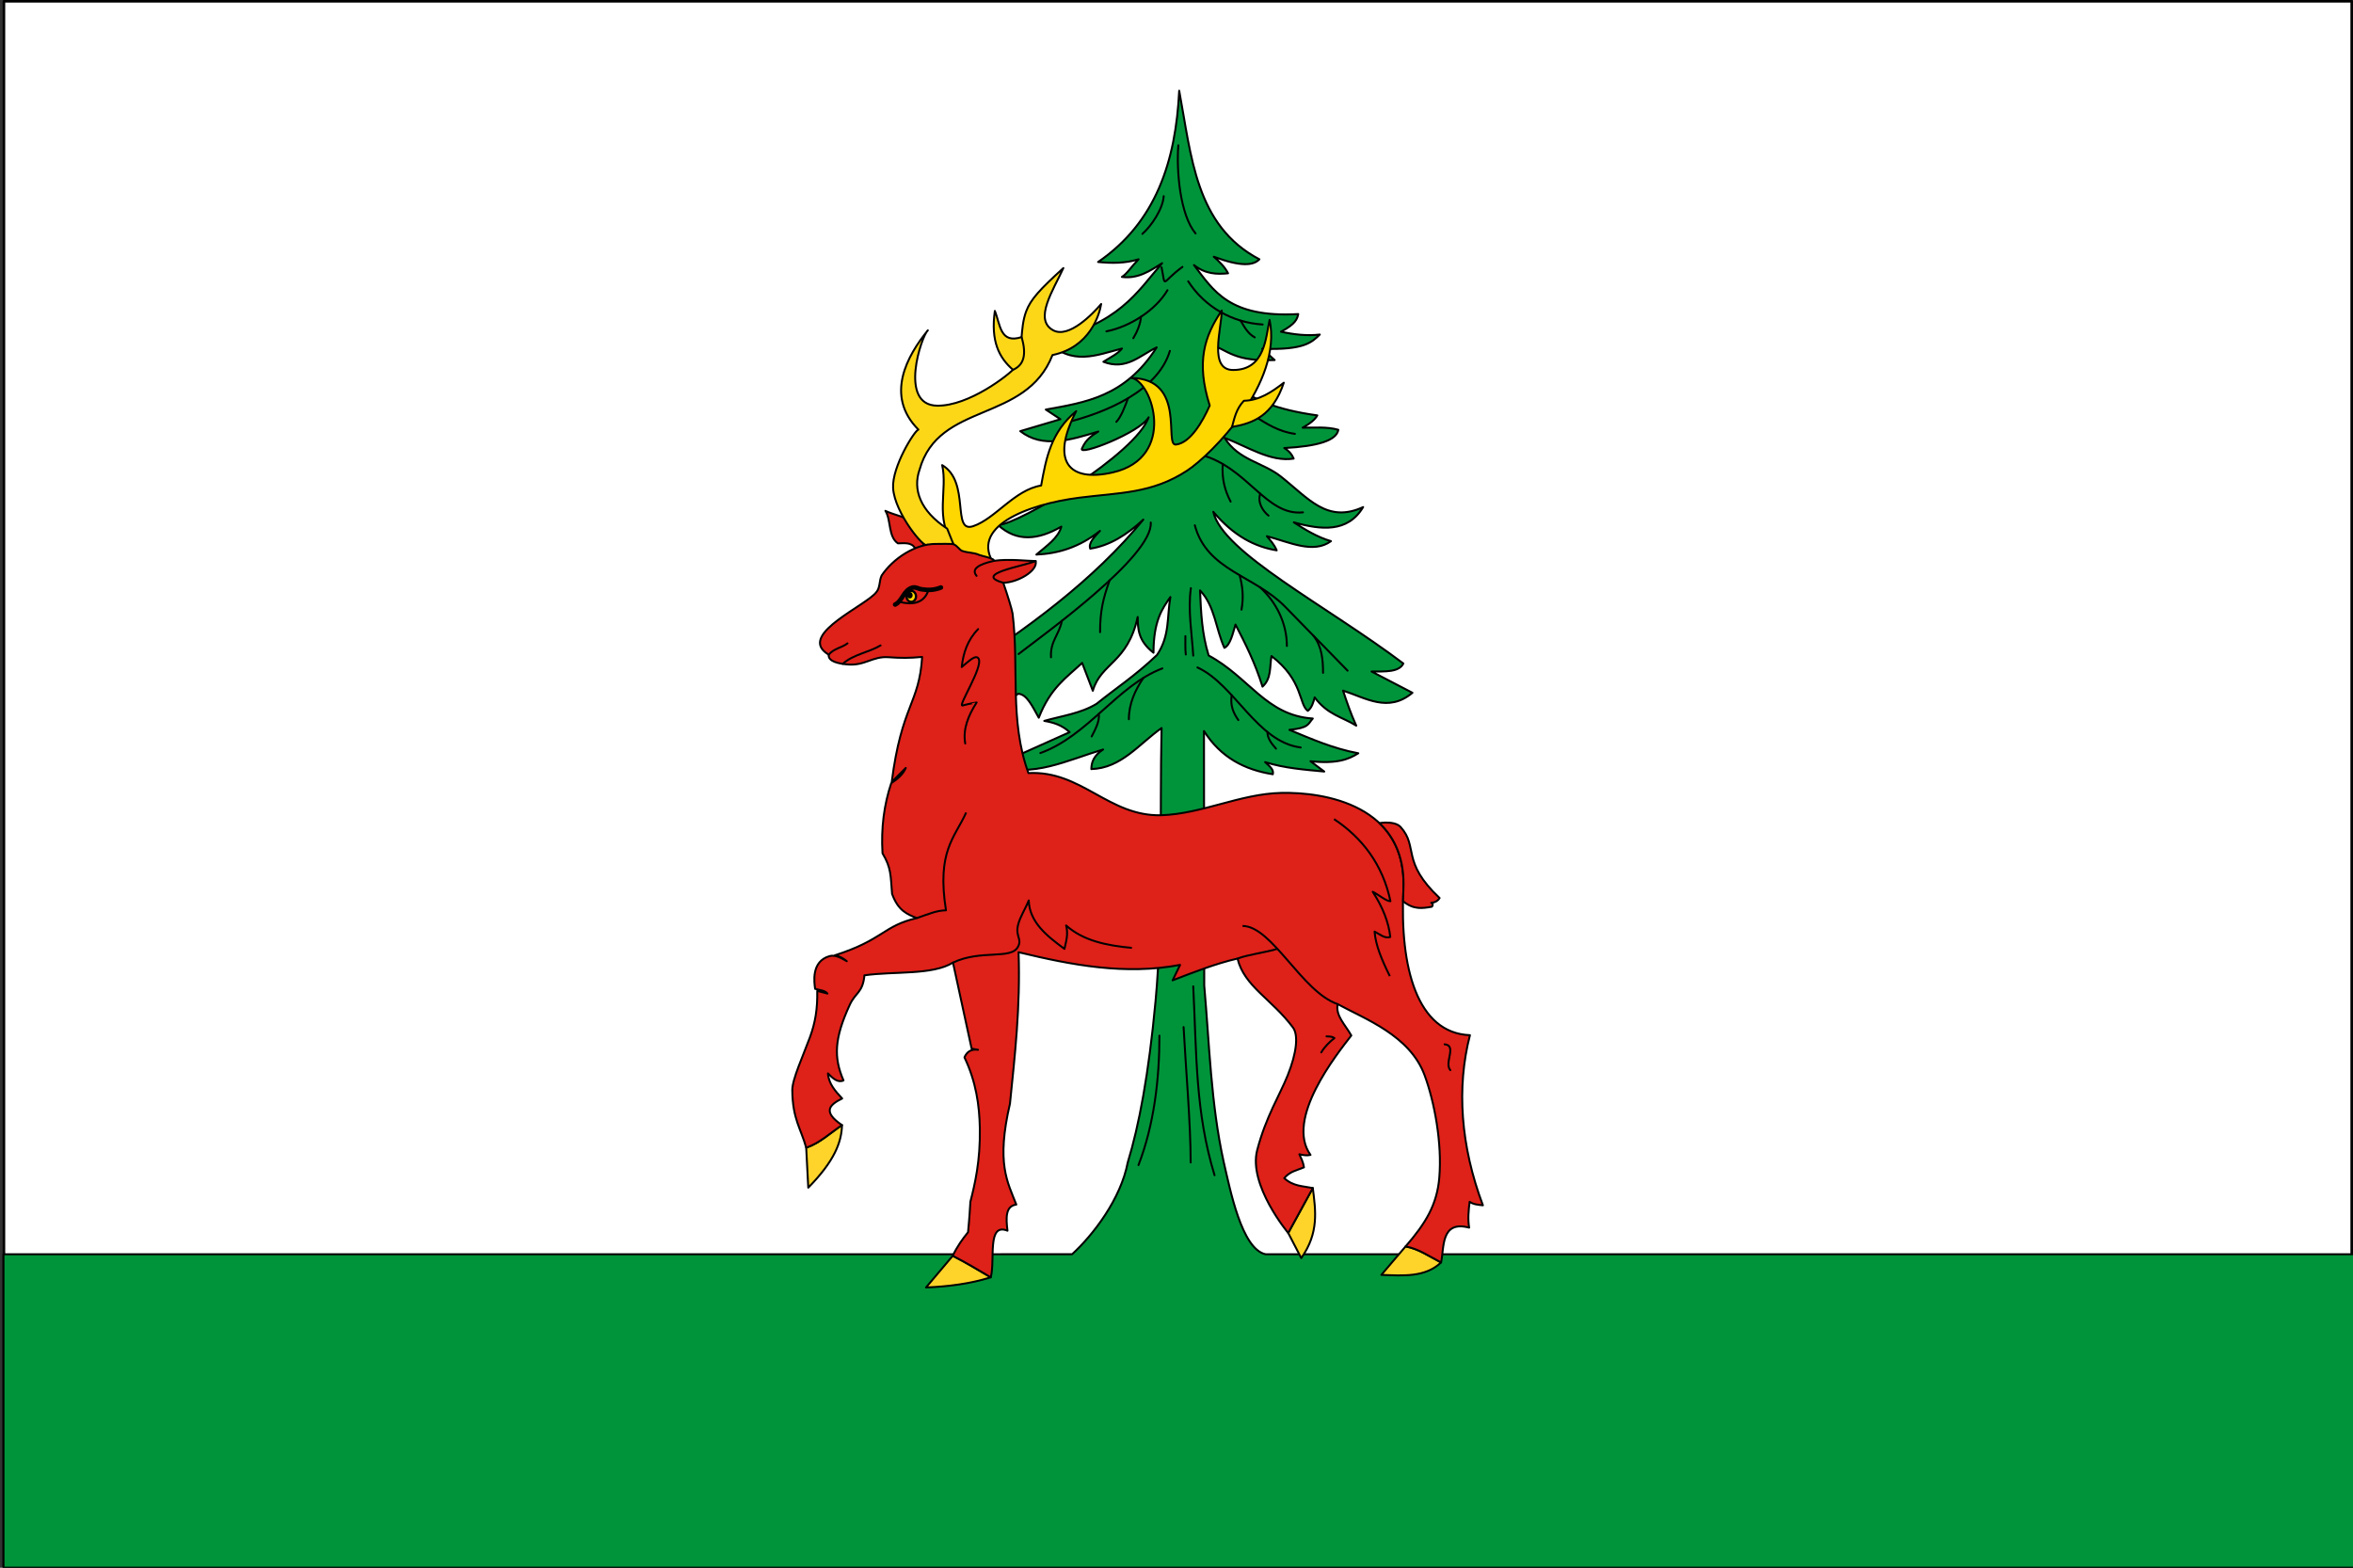 <?xml version="1.0" encoding="UTF-8" standalone="no"?>
<svg
   xmlns:dc="http://purl.org/dc/elements/1.1/"
   xmlns:cc="http://creativecommons.org/ns#"
   xmlns:rdf="http://www.w3.org/1999/02/22-rdf-syntax-ns#"
   xmlns:svg="http://www.w3.org/2000/svg"
   xmlns="http://www.w3.org/2000/svg"
   id="svg3299"
   version="1.1"
   viewBox="0 0 397.103 264.583"
   height="1000"
   width="1500.861">
  <rect x="0" y="0" width="397.103" height="264.583" fill="#333333" stroke="none"/>
  <defs
     id="defs3293" />
  <g
     transform="translate(-564.877,137.006)"
     id="layer1">
    <rect
       y="-136.789"
       x="565.541"
       height="264.148"
       width="396.222"
       id="rect2849"
       style="display:inline;opacity:1;fill:#ffffff;fill-opacity:1;fill-rule:nonzero;stroke:#000000;stroke-width:0.436;stroke-linecap:round;stroke-linejoin:round;stroke-miterlimit:4;stroke-dasharray:none;stroke-dashoffset:91.011;stroke-opacity:1" />
    <g
       transform="matrix(0.756,0,0,0.774,591.935,-182.702)"
       id="g2847"
       style="display:inline">
      <path
         id="path2841"
         transform="matrix(0.343,0,0,0.335,-767.529,280.655)"
         d="m 2900.803,-602.479 c -2.226,45.826 -15.123,85.629 -52.777,111.457 8.868,0.862 17.683,0.931 26.32,-1.754 -5.251,5.461 -7.487,9.425 -10.84,11.48 10.361,1.385 18.231,-3.856 26.166,-8.93 -16.581,19.089 -27.837,39.626 -74.961,50.418 15.961,16.825 32.44,9.315 48.848,5.127 -2.602,3.424 -7.793,5.854 -12.09,8.627 14.879,5.816 23.874,-4.22 34.68,-9.379 -20.73,32.37 -46.563,35.77 -72.164,40.48 l 9.52,6.283 -26.133,7.752 c 14.451,11.357 32.617,5.836 50.799,0.25 -4.05,2.607 -7.967,4.866 -10.623,11.004 -2.963,5.418 37.694,-10.232 43.352,-20.256 -7.899,23.551 -84.105,69.561 -97.953,70.111 12.156,11.218 26.132,9.735 41.143,1.033 -1.932,7.426 -9.685,12.582 -16.24,18.205 13.893,-0.628 27.711,-4.565 41.373,-15.404 -3.64,3.922 -7.643,7.861 -6.326,11.553 12.673,-1.943 23.951,-9.123 34.535,-18.904 -31.577,38.622 -75.629,71.769 -125.01,102.578 11.051,0.431 22.138,0.408 33.51,-3.432 -4.638,4.886 -11.887,14.117 -18.215,21.816 9.804,0.105 19.388,-1.318 28.268,-7.602 5.595,0.08 9.385,8.404 13.428,15.576 7.575,-19.559 18.228,-26.238 28.221,-35.672 l 6.939,18.135 c 5.428,-18.388 22.681,-17.979 29.201,-48.033 0.181,7.685 0.144,15.364 10.293,23.281 0.056,-20.569 5.498,-28.501 11.01,-36.27 -2.335,12.585 -0.19,25.171 -8.734,37.756 -14.948,14.115 -26.224,21.18 -39.332,31.764 -10.329,6.3 -22.526,7.818 -34.031,11.107 5.958,1.031 11.543,2.683 16.514,7.352 l -48.107,21.566 c 23.642,8.572 46.69,-3.458 69.889,-10.293 -6.2,4.051 -7.599,8.362 -7.658,12.744 19.557,-0.581 31.154,-16.502 45.715,-26.713 -1.308,59.225 1.072,123.952 -3.924,177.676 -4.454,47.895 -10.817,81.276 -18.088,105.035 -4.521,23.702 -22.278,46.996 -36.215,59.777 H 2135.613 V 358.82 H 3667.49 V 154.826 h -710.549 c -15.509,-3.428 -22.964,-42.008 -27.184,-60.078 -8.384,-38.178 -9.261,-76.506 -12.664,-114.783 l -0.172,-165.701 c 10.865,17.177 26.476,25.269 44.818,28.133 0.821,-3.306 -2.528,-5.473 -5.008,-7.877 12.822,3.984 25.645,4.898 38.467,6.127 l -8.934,-6.709 c 17.081,1.83 24.776,-1.195 31.1,-5.184 -16.62,-3.128 -30.587,-9.35 -44.818,-15.25 12.861,-1.264 12.024,-3.833 15.203,-7.367 -30.383,-1.953 -41.375,-26.886 -67.773,-41.012 -4.416,-14.277 -4.965,-27.789 -5.619,-42.387 9.752,10.196 10.238,25.189 15.855,37.4 3.954,-1.844 5.564,-9.702 7.227,-15.145 6.441,12.395 12.774,24.986 17.584,40.387 5.946,-5.308 4.579,-13.032 5.861,-19.881 20.713,15.842 17.72,31.497 23.617,35.637 2.589,-1.856 3.642,-5.546 4.471,-8.754 8.447,11.386 17.984,12.712 27.051,18.393 -3.457,-7.599 -6.072,-15.198 -8.594,-22.797 14.847,4.768 29.447,14.609 45.172,1.402 l -26.605,-13.842 c 8.674,-0.006 17.909,0.533 20.688,-5.213 -50.034,-37.73 -117.763,-72.18 -123.691,-98.744 13.386,15.881 27.211,22.791 41.26,25.096 -1.884,-4.286 -4.169,-6.519 -6.367,-9.199 14.597,3.828 30.213,11.667 41.695,3.215 -8.776,-2.599 -16.532,-7.29 -24.162,-12.236 17.5,4.9 35.01,6.945 45.096,-9.939 -23.371,10.794 -35.553,-5.68 -53.623,-19.949 -11.655,-9.204 -27.492,-10.537 -36.535,-25.107 14.957,5.711 29.832,15.825 44.939,13.504 -1.066,-2.598 -2.884,-4.96 -6.105,-6.879 21.543,-1.132 34.046,-4.865 35.17,-11.877 -7.244,-2.09 -15.341,-1.342 -23.203,-1.375 5.03,-2.754 8.151,-5.418 9.525,-8.002 -53.902,-7.452 -60.785,-27.178 -69.482,-46.428 11.458,4.391 15.781,11.468 41.713,10.41 l -8.068,-7.348 c 27.207,0.958 32.244,-4.169 37.445,-9.25 -8.155,0.957 -16.615,0.044 -25.234,-1.85 9.531,-5.044 10.575,-8.306 11.215,-11.482 -45.13,2.572 -55.181,-15.428 -67.848,-31.896 7.394,5.852 14.786,6.097 22.18,5.359 -2.103,-4.174 -5.573,-7.551 -9.285,-10.783 17.594,6.568 25.764,5.777 29.68,1.664 -41.663,-21.846 -44.258,-67.397 -52.193,-109.707 z"
         style="opacity:1;fill:#00943a;fill-opacity:1;fill-rule:nonzero;stroke:#000000;stroke-width:1.288;stroke-linecap:round;stroke-linejoin:round;stroke-miterlimit:4;stroke-dasharray:none;stroke-dashoffset:91.011;stroke-opacity:1" />
      <path
         id="path2765"
         d="m 186.273,173.605 c -0.234,-0.211 -0.467,-0.433 -0.697,-0.671 -0.15,0.485 0.111,0.694 0.697,0.671 z"
         style="opacity:1;fill:#00943a;fill-opacity:1;fill-rule:nonzero;stroke:#000000;stroke-width:0.423;stroke-linecap:round;stroke-linejoin:round;stroke-miterlimit:4;stroke-dasharray:none;stroke-dashoffset:91.011;stroke-opacity:1" />
      <path
         id="path2767"
         d="m 191.59,201.645 c 5.557,-4.214 30.022,-21.321 29.507,-28.67"
         style="opacity:1;fill:none;fill-opacity:1;fill-rule:nonzero;stroke:#000000;stroke-width:0.436;stroke-linecap:round;stroke-linejoin:round;stroke-miterlimit:4;stroke-dasharray:none;stroke-dashoffset:91.011;stroke-opacity:1" />
      <path
         id="path2769"
         d="m 201.261,194.407 c -0.573,2.981 -2.65,4.442 -2.431,7.95"
         style="opacity:1;fill:none;fill-opacity:1;fill-rule:nonzero;stroke:#000000;stroke-width:0.436;stroke-linecap:round;stroke-linejoin:round;stroke-miterlimit:4;stroke-dasharray:none;stroke-dashoffset:91.011;stroke-opacity:1" />
      <path
         id="path2771"
         d="m 211.904,185.606 c -1.487,4.033 -2.12,6.757 -2.12,11.274"
         style="opacity:1;fill:none;fill-opacity:1;fill-rule:nonzero;stroke:#000000;stroke-width:0.436;stroke-linecap:round;stroke-linejoin:round;stroke-miterlimit:4;stroke-dasharray:none;stroke-dashoffset:91.011;stroke-opacity:1" />
      <path
         id="path2773"
         d="m 230.932,173.578 c 2.706,9.885 13.326,10.924 20.157,17.754 4.64,4.64 9.525,9.525 13.946,13.946"
         style="opacity:1;fill:none;fill-opacity:1;fill-rule:nonzero;stroke:#000000;stroke-width:0.436;stroke-linecap:round;stroke-linejoin:round;stroke-miterlimit:4;stroke-dasharray:none;stroke-dashoffset:91.011;stroke-opacity:1" />
      <path
         id="path2775"
         d="m 240.932,184.47 c 0.695,2.49 0.923,4.83 0.421,7.507"
         style="opacity:1;fill:none;fill-opacity:1;fill-rule:nonzero;stroke:#000000;stroke-width:0.436;stroke-linecap:round;stroke-linejoin:round;stroke-miterlimit:4;stroke-dasharray:none;stroke-dashoffset:91.011;stroke-opacity:1" />
      <path
         id="path2777"
         d="m 245.48,187.093 c 3.681,3.262 6.002,7.904 6.002,12.795"
         style="opacity:1;fill:none;fill-opacity:1;fill-rule:nonzero;stroke:#000000;stroke-width:0.436;stroke-linecap:round;stroke-linejoin:round;stroke-miterlimit:4;stroke-dasharray:none;stroke-dashoffset:91.011;stroke-opacity:1" />
      <path
         id="path2779"
         d="m 257.404,197.648 c 1.9,2.323 2.155,5.306 2.155,8.099"
         style="opacity:1;fill:none;fill-opacity:1;fill-rule:nonzero;stroke:#000000;stroke-width:0.436;stroke-linecap:round;stroke-linejoin:round;stroke-miterlimit:4;stroke-dasharray:none;stroke-dashoffset:91.011;stroke-opacity:1" />
      <path
         id="path2781"
         d="m 219.231,110.034 c 1.955,-1.652 4.59,-5.439 4.753,-8.221"
         style="opacity:1;fill:none;fill-opacity:1;fill-rule:nonzero;stroke:#000000;stroke-width:0.436;stroke-linecap:round;stroke-linejoin:round;stroke-miterlimit:4;stroke-dasharray:none;stroke-dashoffset:91.011;stroke-opacity:1" />
      <path
         id="path2783"
         d="m 227.252,90.722 c -0.447,5.475 0.357,15.151 3.847,19.223"
         style="opacity:1;fill:none;fill-opacity:1;fill-rule:nonzero;stroke:#000000;stroke-width:0.436;stroke-linecap:round;stroke-linejoin:round;stroke-miterlimit:4;stroke-dasharray:none;stroke-dashoffset:91.011;stroke-opacity:1" />
      <path
         id="path2785"
         d="m 223.506,117.328 c 0.998,4.756 -0.231,3.407 4.664,-0.09"
         style="opacity:1;fill:none;fill-opacity:1;fill-rule:nonzero;stroke:#000000;stroke-width:0.436;stroke-linecap:round;stroke-linejoin:round;stroke-miterlimit:4;stroke-dasharray:none;stroke-dashoffset:91.011;stroke-opacity:1" />
      <path
         id="path2787"
         d="m 211.189,131.29 c 5.189,-0.986 11.011,-4.6 13.632,-8.969"
         style="opacity:1;fill:none;fill-opacity:1;fill-rule:nonzero;stroke:#000000;stroke-width:0.436;stroke-linecap:round;stroke-linejoin:round;stroke-miterlimit:4;stroke-dasharray:none;stroke-dashoffset:91.011;stroke-opacity:1" />
      <path
         id="path2789"
         d="m 218.908,128.113 c -0.07,1.481 -0.933,3.463 -1.71,4.672"
         style="opacity:1;fill:none;fill-opacity:1;fill-rule:nonzero;stroke:#000000;stroke-width:0.436;stroke-linecap:round;stroke-linejoin:round;stroke-miterlimit:4;stroke-dasharray:none;stroke-dashoffset:91.011;stroke-opacity:1" />
      <path
         id="path2791"
         d="m 229.455,120.378 c 3.706,5.627 9.902,9.022 16.622,9.417"
         style="opacity:1;fill:none;fill-opacity:1;fill-rule:nonzero;stroke:#000000;stroke-width:0.436;stroke-linecap:round;stroke-linejoin:round;stroke-miterlimit:4;stroke-dasharray:none;stroke-dashoffset:91.011;stroke-opacity:1" />
      <path
         id="path2793"
         d="m 241.149,128.943 c 0.942,1.559 1.678,2.869 3.165,3.662"
         style="opacity:1;fill:none;fill-opacity:1;fill-rule:nonzero;stroke:#000000;stroke-width:0.436;stroke-linecap:round;stroke-linejoin:round;stroke-miterlimit:4;stroke-dasharray:none;stroke-dashoffset:91.011;stroke-opacity:1" />
      <path
         id="path2795"
         d="m 196.445,223.241 c 10.606,-3.713 17.295,-14.813 27.247,-18.457"
         style="opacity:1;fill:none;fill-opacity:1;fill-rule:nonzero;stroke:#000000;stroke-width:0.436;stroke-linecap:round;stroke-linejoin:round;stroke-miterlimit:4;stroke-dasharray:none;stroke-dashoffset:91.011;stroke-opacity:1" />
      <path
         id="path2797"
         d="m 207.905,219.622 c 0.736,-1.417 1.826,-3.277 1.594,-4.927"
         style="opacity:1;fill:none;fill-opacity:1;fill-rule:nonzero;stroke:#000000;stroke-width:0.436;stroke-linecap:round;stroke-linejoin:round;stroke-miterlimit:4;stroke-dasharray:none;stroke-dashoffset:91.011;stroke-opacity:1" />
      <path
         id="path2799"
         d="m 219.474,206.838 c -1.878,2.66 -3.263,5.671 -3.263,9.025"
         style="opacity:1;fill:none;fill-opacity:1;fill-rule:nonzero;stroke:#000000;stroke-width:0.436;stroke-linecap:round;stroke-linejoin:round;stroke-miterlimit:4;stroke-dasharray:none;stroke-dashoffset:91.011;stroke-opacity:1" />
      <path
         id="path2801"
         d="m 231.518,204.575 c 8.336,3.722 13.283,16.231 23.061,17.453"
         style="opacity:1;fill:none;fill-opacity:1;fill-rule:nonzero;stroke:#000000;stroke-width:0.436;stroke-linecap:round;stroke-linejoin:round;stroke-miterlimit:4;stroke-dasharray:none;stroke-dashoffset:91.011;stroke-opacity:1" />
      <path
         id="path2803"
         d="m 249.054,222.279 c -0.974,-1.066 -1.934,-2.27 -1.915,-3.634"
         style="opacity:1;fill:none;fill-opacity:1;fill-rule:nonzero;stroke:#000000;stroke-width:0.436;stroke-linecap:round;stroke-linejoin:round;stroke-miterlimit:4;stroke-dasharray:none;stroke-dashoffset:91.011;stroke-opacity:1" />
      <path
         id="path2805"
         d="m 239.16,210.62 c -0.332,2.304 0.354,3.842 1.482,5.422"
         style="opacity:1;fill:none;fill-opacity:1;fill-rule:nonzero;stroke:#000000;stroke-width:0.436;stroke-linecap:round;stroke-linejoin:round;stroke-miterlimit:4;stroke-dasharray:none;stroke-dashoffset:91.011;stroke-opacity:1" />
      <path
         id="path2807"
         d="m 230.053,187.289 c -0.701,4.858 0.253,10.041 0.527,14.707"
         style="opacity:1;fill:none;fill-opacity:1;fill-rule:nonzero;stroke:#000000;stroke-width:0.436;stroke-linecap:round;stroke-linejoin:round;stroke-miterlimit:4;stroke-dasharray:none;stroke-dashoffset:91.011;stroke-opacity:1" />
      <path
         id="path2809"
         d="m 228.827,197.747 c 0.026,1.334 -0.072,2.712 0.09,4.006"
         style="opacity:1;fill:none;fill-opacity:1;fill-rule:nonzero;stroke:#000000;stroke-width:0.436;stroke-linecap:round;stroke-linejoin:round;stroke-miterlimit:4;stroke-dasharray:none;stroke-dashoffset:91.011;stroke-opacity:1" />
      <path
         id="path2811"
         d="m 232.169,158.17 c 10.598,2.716 14.625,13.419 22.913,12.587"
         style="opacity:1;fill:none;fill-opacity:1;fill-rule:nonzero;stroke:#000000;stroke-width:0.436;stroke-linecap:round;stroke-linejoin:round;stroke-miterlimit:4;stroke-dasharray:none;stroke-dashoffset:91.011;stroke-opacity:1" />
      <path
         id="path2813"
         d="m 237.166,160.213 c -0.228,3.213 0.445,5.734 1.76,8.2"
         style="opacity:1;fill:none;fill-opacity:1;fill-rule:nonzero;stroke:#000000;stroke-width:0.436;stroke-linecap:round;stroke-linejoin:round;stroke-miterlimit:4;stroke-dasharray:none;stroke-dashoffset:91.011;stroke-opacity:1" />
      <path
         id="path2815"
         d="m 245.539,166.689 c -0.666,1.865 0.555,3.789 1.841,4.779"
         style="opacity:1;fill:none;fill-opacity:1;fill-rule:nonzero;stroke:#000000;stroke-width:0.436;stroke-linecap:round;stroke-linejoin:round;stroke-miterlimit:4;stroke-dasharray:none;stroke-dashoffset:91.011;stroke-opacity:1" />
      <path
         id="path2817"
         d="m 253.282,153.639 c -7.227,-0.941 -11.206,-7.093 -16.521,-6.643"
         style="opacity:1;fill:none;fill-opacity:1;fill-rule:nonzero;stroke:#000000;stroke-width:0.436;stroke-linecap:round;stroke-linejoin:round;stroke-miterlimit:4;stroke-dasharray:none;stroke-dashoffset:91.011;stroke-opacity:1" />
      <path
         id="path2819"
         d="m 202.989,151.812 c -0.217,-0.225 -0.457,-0.431 -0.651,-0.676 8.389,-2.029 20.331,-6.744 23.028,-15.586"
         style="opacity:1;fill:none;fill-opacity:1;fill-rule:nonzero;stroke:#000000;stroke-width:0.436;stroke-linecap:round;stroke-linejoin:round;stroke-miterlimit:4;stroke-dasharray:none;stroke-dashoffset:91.011;stroke-opacity:1" />
      <path
         id="path2821"
         d="m 216.013,145.883 c -0.651,1.767 -1.55,4.085 -2.601,5.136"
         style="opacity:1;fill:none;fill-opacity:1;fill-rule:nonzero;stroke:#000000;stroke-width:0.436;stroke-linecap:round;stroke-linejoin:round;stroke-miterlimit:4;stroke-dasharray:none;stroke-dashoffset:91.011;stroke-opacity:1" />
      <path
         id="path2825"
         d="m 218.357,313.081 c 3.452,-8.726 4.676,-18.657 4.676,-28.219"
         style="opacity:1;fill:none;fill-opacity:1;fill-rule:nonzero;stroke:#000000;stroke-width:0.436;stroke-linecap:round;stroke-linejoin:round;stroke-miterlimit:4;stroke-dasharray:none;stroke-dashoffset:91.011;stroke-opacity:1" />
      <path
         id="path2827"
         d="m 228.424,282.991 c 0.486,8.959 1.582,21.005 1.582,29.515"
         style="opacity:1;fill:none;fill-opacity:1;fill-rule:nonzero;stroke:#000000;stroke-width:0.436;stroke-linecap:round;stroke-linejoin:round;stroke-miterlimit:4;stroke-dasharray:none;stroke-dashoffset:91.011;stroke-opacity:1" />
      <path
         id="path2829"
         d="m 230.58,274.115 c 0.762,14.99 0.464,27.439 4.758,41.18"
         style="opacity:1;fill:none;fill-opacity:1;fill-rule:nonzero;stroke:#000000;stroke-width:0.436;stroke-linecap:round;stroke-linejoin:round;stroke-miterlimit:4;stroke-dasharray:none;stroke-dashoffset:91.011;stroke-opacity:1" />
    </g>
    <g
       transform="matrix(0.772,0,0,0.772,587.508,-182.451)"
       id="g2698"
       style="display:inline">
      <path
         id="path2638"
         d="m 170.743,178.732 c -0.813,-1.391 -2.387,-1.084 -3.776,-1.084 -2.165,-1.504 -1.454,-5.123 -2.73,-7.108 2.012,0.964 4.444,1.261 6.223,2.684 0.668,0.534 2.212,4.381 2.212,5.338 -0.113,0.028 -0.917,0.693 -1.384,0.57 z"
         style="opacity:1;fill:#de2119;fill-opacity:1;fill-rule:nonzero;stroke:#000000;stroke-width:0.424;stroke-linecap:round;stroke-linejoin:round;stroke-miterlimit:4;stroke-dasharray:none;stroke-dashoffset:91.011;stroke-opacity:1" />
      <g
         id="g2644">
        <path
           style="opacity:1;fill:#ffd700;fill-opacity:1;fill-rule:nonzero;stroke:#000000;stroke-width:0.423;stroke-linecap:round;stroke-linejoin:round;stroke-miterlimit:4;stroke-dasharray:none;stroke-dashoffset:91.011;stroke-opacity:1"
           d="m 179.141,177.857 c -4.202,-5.606 -1.238,-11.931 -2.495,-17.313 6.247,3.676 1.978,14.99 6.796,13.347 4.874,-1.662 9.007,-7.92 14.845,-8.883 1.077,-5.964 2.134,-11.687 7.666,-16.259 -5.65,10.891 -1.733,15.633 8.01,13.391 14.042,-3.23 8.681,-19.911 4.067,-20.651 12.132,0.228 7.016,14.878 9.736,14.564 3.117,-0.36 5.777,-4.934 7.373,-8.529 -3.041,-9.598 -1.139,-15.172 2.63,-20.77 -0.06,4.125 -2.906,12.996 2.494,12.996 7.072,0 7.116,-7.341 7.965,-10.954 2.874,13.868 -12.718,29.448 -17.989,32.925 -7.704,5.081 -14.871,4.828 -23.608,5.945 -11.531,1.468 -24.251,6.441 -18.484,14.739 -3.009,-1.507 -7.36,-1.225 -9.007,-4.548 z"
           id="path2640" />
        <path
           style="opacity:1;fill:#ffd700;fill-opacity:1;fill-rule:nonzero;stroke:#000000;stroke-width:0.423;stroke-linecap:round;stroke-linejoin:round;stroke-miterlimit:4;stroke-dasharray:none;stroke-dashoffset:91.011;stroke-opacity:1"
           d="m 242.605,146.477 c 3.336,-0.063 6.076,-1.877 8.729,-3.946 -2.419,7.263 -6.734,8.872 -11.32,9.675 0.529,-1.943 0.889,-3.903 2.59,-5.729 z"
           id="path2642" />
      </g>
      <g
         id="g2650">
        <path
           style="opacity:1;fill:#fbd718;fill-opacity:1;fill-rule:nonzero;stroke:#000000;stroke-width:0.423;stroke-linecap:round;stroke-linejoin:round;stroke-miterlimit:4;stroke-dasharray:none;stroke-dashoffset:91.011;stroke-opacity:1"
           d="m 173.396,177.943 c -0.444,1.185 -7.143,-6.871 -7.472,-12.363 -0.28,-4.665 4.718,-12.637 5.531,-12.795 -7.411,-7.437 -2.408,-16.198 2.063,-21.704 -1.329,1.107 -6.504,16.344 2.033,16.472 6.929,0.104 15.712,-6.73 17.127,-8.409 1.789,-4.539 0.923,-8.349 2.311,-12.15 0.988,-2.705 3.118,-4.943 8.16,-9.529 -2.227,4.888 -6.525,11.241 -2.251,13.594 3.418,1.882 8.707,-3.599 10.512,-5.742 -0.374,2.29 -2.415,9.458 -10.644,11.166 -5.846,14.955 -24.906,10.098 -29.07,25.103 -1.483,4.262 0.106,8.957 6.049,12.848 l 2.551,6.372 z"
           id="path2646" />
        <path
           style="opacity:1;fill:#fbd718;fill-opacity:1;fill-rule:nonzero;stroke:#000000;stroke-width:0.423;stroke-linecap:round;stroke-linejoin:round;stroke-miterlimit:4;stroke-dasharray:none;stroke-dashoffset:91.011;stroke-opacity:1"
           d="m 192.131,139.706 c -3.024,-2.624 -4.904,-6.204 -3.965,-12.87 1.196,2.949 1.125,7.263 5.838,5.722 1.242,4.119 0.307,6.212 -1.873,7.148 z"
           id="path2648" />
      </g>
      <path
         id="path2652"
         d="m 154.755,304.83 c -2.568,1.713 -4.828,3.909 -7.83,4.939 l 0.453,8.736 c 5.784,-5.89 7.272,-9.982 7.377,-13.675 z"
         style="opacity:1;fill:#ffd42a;fill-opacity:1;fill-rule:nonzero;stroke:#000000;stroke-width:0.424;stroke-linecap:round;stroke-linejoin:round;stroke-miterlimit:4;stroke-dasharray:none;stroke-dashoffset:91.011;stroke-opacity:1" />
      <path
         id="path2654"
         d="m 178.964,333.401 -5.846,6.921 c 4.871,-0.201 9.629,-0.798 14.153,-2.216 -2.789,-1.648 -5.585,-3.325 -8.307,-4.705 z"
         style="opacity:1;fill:#ffd42a;fill-opacity:1;fill-rule:nonzero;stroke:#000000;stroke-width:0.424;stroke-linecap:round;stroke-linejoin:round;stroke-miterlimit:4;stroke-dasharray:none;stroke-dashoffset:91.011;stroke-opacity:1" />
      <path
         id="path2656"
         d="m 257.676,318.586 -5.378,9.825 2.85,5.489 c 3.933,-5.557 3.133,-10.421 2.528,-15.314 z"
         style="opacity:1;fill:#ffd42a;fill-opacity:1;fill-rule:nonzero;stroke:#000000;stroke-width:0.424;stroke-linecap:round;stroke-linejoin:round;stroke-miterlimit:4;stroke-dasharray:none;stroke-dashoffset:91.011;stroke-opacity:1" />
      <path
         id="path2658"
         d="m 277.952,331.357 -5.294,6.215 c 4.755,0.164 9.564,0.589 13.053,-2.714 -2.561,-1.346 -5.069,-3.06 -7.759,-3.502 z"
         style="opacity:1;fill:#ffd42a;fill-opacity:1;fill-rule:nonzero;stroke:#000000;stroke-width:0.424;stroke-linecap:round;stroke-linejoin:round;stroke-miterlimit:4;stroke-dasharray:none;stroke-dashoffset:91.011;stroke-opacity:1" />
      <g
         id="g2696">
        <path
           style="opacity:1;fill:#de2119;fill-opacity:1;fill-rule:nonzero;stroke:#000000;stroke-width:0.424;stroke-linecap:butt;stroke-linejoin:round;stroke-miterlimit:4;stroke-dasharray:none;stroke-dashoffset:91.011;stroke-opacity:1"
           d="m 175.381,177.776 c -4.577,-0.073 -9.471,3.192 -11.96,6.898 -0.568,1.136 -0.283,2.628 -1.176,3.659 -2.25,2.925 -16.438,8.937 -11.133,13.146 l 0.732,0.522 c -0.155,1.495 2.203,1.929 3.942,2.109 3.957,0.41 5.592,-1.825 9.121,-1.568 2.704,0.197 4.657,0.2 7.359,-0.06 -0.627,10.288 -4.49,10.476 -6.645,27.341 l 3.074,-3.073 c -0.636,1.474 -1.859,2.445 -3.183,3.33 -1.574,4.707 -2.241,9.804 -1.903,15.33 1.934,3.226 1.756,4.895 2.086,8.855 1.318,3.671 3.251,4.449 5.415,5.305 -7.391,1.695 -7.253,4.72 -17.943,8.144 0.96,0.124 1.822,0.609 2.633,1.28 -1.134,-0.638 -2.483,-1.467 -3.735,-1.121 -4.164,1.153 -3.354,5.918 -3.192,7.164 0.949,0.294 2.163,0.324 2.697,1.034 l -2.232,-0.585 c 0.073,3.952 -0.421,6.951 -1.61,10.171 -1.491,4.04 -3.862,9.174 -3.842,11.531 0.054,6.363 1.902,8.422 3.037,12.581 3.002,-1.03 5.262,-3.226 7.83,-4.939 -4.459,-3.024 -2.574,-4.509 0.037,-5.818 -1.466,-1.59 -2.947,-3.173 -3.11,-5.488 1.109,1.153 2.225,2.102 3.402,1.537 -2.197,-5.075 -1.993,-9.207 1.354,-16.501 1.28,-2.79 2.85,-2.619 3.22,-6.477 6.448,-0.92 14.866,0.009 19.355,-2.781 l 4.076,18.812 1.403,0.25 c -1.556,-0.21 -2.457,0.462 -2.971,1.654 2.56,5.334 3.271,10.582 3.361,15.419 0.135,7.262 -1.092,12.322 -2.063,16.15 -0.314,5.228 -0.342,4.44 -0.513,6.66 -1.195,1.476 -2.354,3.058 -3.342,5.155 2.722,1.379 5.518,3.056 8.307,4.705 1.018,-3.716 -0.881,-12.037 3.659,-10.193 -0.341,-2.79 -0.47,-5.388 1.929,-5.711 -1.929,-4.967 -4.432,-8.998 -1.383,-22.077 1.074,-10.641 2.295,-21.156 1.881,-33.09 11.63,2.806 23.301,5.048 35.307,2.766 l -1.639,3.381 c 4.67,-1.798 9.33,-3.629 14.189,-4.764 1.451,6.067 7.493,8.858 12.121,15.071 1.229,1.65 0.817,5.55 -1.16,10.481 -1.726,4.304 -4.756,9.022 -6.659,16.318 -1.996,7.653 6.782,18.123 6.782,18.123 l 5.378,-9.825 c -2.186,-0.451 -4.251,-0.354 -6.239,-2.151 1.208,-1.507 2.821,-1.727 4.303,-2.367 -0.22,-1.416 -0.649,-1.996 -1.004,-2.869 0.853,0.21 1.684,0.329 2.439,0.144 -5.632,-7.832 5.763,-22.014 8.92,-26.108 -1.317,-2.342 -3.499,-4.344 -2.988,-6.859 6.039,3.295 15.783,6.847 19.004,15.541 2.176,5.873 3.844,14.893 3.217,22.378 -0.494,5.896 -2.936,9.95 -7.375,15.062 2.69,0.442 5.198,2.155 7.759,3.502 0.719,-3.119 -0.147,-9.287 6.141,-7.613 -0.321,-1.927 -0.123,-3.789 0.103,-5.648 0.839,0.579 1.878,0.657 2.906,0.763 -4.881,-13.014 -5.794,-25.708 -2.835,-37.193 -11.529,-0.46 -15.369,-14.717 -14.547,-31.779 0.89,-18.498 -17.278,-21.408 -26.738,-21.186 -8.991,0.211 -17.309,4.599 -26.23,4.881 -11.472,0.279 -17.405,-9.834 -29.009,-9.214 -4.187,-11.611 -2.002,-23.057 -3.456,-34.84 -0.092,-0.744 -1.037,-3.894 -2.042,-6.769 2.993,0.003 7.627,-2.554 7.084,-4.742 -1.606,0 -5.869,-0.522 -9.061,-0.057 -0.111,-0.175 -0.209,-0.291 -0.288,-0.331 -0.947,-0.474 -1.948,-0.598 -2.991,-0.952 -1.165,-0.544 -2.365,-0.423 -3.685,-0.862 -0.637,-0.212 -1.099,-1.185 -1.934,-1.463 -0.542,-0.163 -3.093,-0.066 -3.747,-0.076 z"
           id="path2660" />
        <path
           style="opacity:1;fill:none;fill-opacity:1;fill-rule:nonzero;stroke:#000000;stroke-width:0.424;stroke-linecap:butt;stroke-linejoin:round;stroke-miterlimit:4;stroke-dasharray:none;stroke-dashoffset:91.011;stroke-opacity:1"
           d="m 171.11,259.57 c 2.567,-0.871 4.34,-1.68 6.372,-1.694 -2.052,-13.003 1.94,-15.873 4.413,-21.38"
           id="path2662" />
        <path
           style="opacity:1;fill:none;fill-opacity:1;fill-rule:nonzero;stroke:#000000;stroke-width:0.424;stroke-linecap:butt;stroke-linejoin:round;stroke-miterlimit:4;stroke-dasharray:none;stroke-dashoffset:91.011;stroke-opacity:1"
           d="m 179.013,269.303 c 6.103,-2.912 12.765,-0.577 14.211,-3.469 0.94,-1.713 -0.617,-2.263 0.023,-4.793 0.463,-1.832 1.524,-3.322 2.326,-5.327 0.165,4.726 3.883,7.708 7.808,10.589 0.369,-1.63 0.867,-3.22 0.366,-5.122 3.716,3.333 8.867,4.403 14.379,4.903"
           id="path2664" />
        <path
           style="opacity:1;fill:none;fill-opacity:1;fill-rule:nonzero;stroke:#000000;stroke-width:0.424;stroke-linecap:butt;stroke-linejoin:round;stroke-miterlimit:4;stroke-dasharray:none;stroke-dashoffset:91.011;stroke-opacity:1"
           d="m 262.317,237.939 c 6.043,4.002 10.645,9.841 12.323,17.935 -0.852,0.068 -2.632,-1.458 -3.871,-2.055 2.288,3.511 3.504,6.793 3.842,9.886 -1.25,0.404 -2.309,-0.626 -3.432,-1.178 0.205,2.915 1.603,6.264 3.33,9.732"
           id="path2666" />
        <path
           style="opacity:1;fill:none;fill-opacity:1;fill-rule:nonzero;stroke:#000000;stroke-width:0.424;stroke-linecap:round;stroke-linejoin:round;stroke-miterlimit:4;stroke-dasharray:none;stroke-dashoffset:91.011;stroke-opacity:1"
           d="m 259.522,288.933 c 0.758,-1.267 1.768,-2.256 2.88,-3.133 -0.631,-0.418 -1.168,-0.316 -1.733,-0.373"
           id="path2668" />
        <path
           style="opacity:1;fill:none;fill-opacity:1;fill-rule:nonzero;stroke:#000000;stroke-width:0.424;stroke-linecap:round;stroke-linejoin:round;stroke-miterlimit:4;stroke-dasharray:none;stroke-dashoffset:91.011;stroke-opacity:1"
           d="m 286.488,287.162 c 2.774,0.27 -0.177,4.08 1.251,5.656"
           id="path2670" />
        <path
           style="opacity:1;fill:none;fill-opacity:1;fill-rule:nonzero;stroke:#000000;stroke-width:0.424;stroke-linecap:round;stroke-linejoin:round;stroke-miterlimit:4;stroke-dasharray:none;stroke-dashoffset:91.011;stroke-opacity:1"
           d="m 181.691,221.394 c -0.552,-3.158 0.668,-6.094 2.493,-8.955 -7.7e-4,-0.012 -1.375,0.193 -3.056,0.656 -1.23,0.339 4.547,-8.402 3.483,-10.245 -0.608,-1.053 -2.375,0.775 -3.688,1.844 0.328,-3.035 1.244,-5.888 3.586,-8.298"
           id="path2672" />
        <path
           style="opacity:1;fill:none;fill-opacity:1;fill-rule:nonzero;stroke:#000000;stroke-width:0.424;stroke-linecap:round;stroke-linejoin:round;stroke-miterlimit:4;stroke-dasharray:none;stroke-dashoffset:91.011;stroke-opacity:1"
           d="m 151.844,202.001 c 1.115,-1.384 2.818,-1.494 4.103,-2.483"
           id="path2674" />
        <path
           style="opacity:1;fill:none;fill-opacity:1;fill-rule:nonzero;stroke:#000000;stroke-width:0.424;stroke-linecap:round;stroke-linejoin:round;stroke-miterlimit:4;stroke-dasharray:none;stroke-dashoffset:91.011;stroke-opacity:1"
           d="m 154.903,203.999 c 2.379,-2.117 5.718,-2.498 8.282,-4.037"
           id="path2676" />
        <ellipse
           style="opacity:1;fill:#ffd700;fill-opacity:1;fill-rule:nonzero;stroke:#000000;stroke-width:0.495;stroke-linecap:round;stroke-linejoin:round;stroke-miterlimit:4;stroke-dasharray:none;stroke-dashoffset:91.011;stroke-opacity:1"
           id="ellipse2678"
           cx="169.895"
           cy="189.242"
           rx="1.035"
           ry="1.197" />
        <ellipse
           style="opacity:1;fill:#000000;fill-opacity:1;fill-rule:nonzero;stroke:none;stroke-width:0.567;stroke-linecap:round;stroke-linejoin:round;stroke-miterlimit:4;stroke-dasharray:none;stroke-dashoffset:91.011;stroke-opacity:1"
           id="ellipse2680"
           cx="169.57"
           cy="188.991"
           rx="0.626"
           ry="0.708" />
        <path
           style="opacity:1;fill:none;fill-opacity:1;fill-rule:nonzero;stroke:#000000;stroke-width:0.992;stroke-linecap:round;stroke-linejoin:round;stroke-miterlimit:4;stroke-dasharray:none;stroke-dashoffset:91.011;stroke-opacity:1"
           d="m 166.366,191.026 c 1.583,-0.733 1.863,-3.217 3.813,-3.704 0.719,-0.18 1.262,0.254 1.896,0.36 1.525,0.254 2.855,0.198 4.303,-0.381"
           id="path2682" />
        <path
           style="opacity:1;fill:none;fill-opacity:1;fill-rule:nonzero;stroke:#000000;stroke-width:0.436;stroke-linecap:round;stroke-linejoin:round;stroke-miterlimit:4;stroke-dasharray:none;stroke-dashoffset:91.011;stroke-opacity:1"
           d="m 167.172,190.394 c 2.636,0.73 5.337,0.522 6.363,-2.212"
           id="path2684" />
        <path
           style="opacity:1;fill:#de2119;fill-opacity:1;fill-rule:nonzero;stroke:#000000;stroke-width:0.424;stroke-linecap:butt;stroke-linejoin:round;stroke-miterlimit:4;stroke-dasharray:none;stroke-dashoffset:91.011;stroke-opacity:1"
           d="m 273.508,238.688 c -0.457,0.012 -0.892,0.059 -1.266,0.123 3.371,3.203 5.561,7.862 5.237,14.577 -0.04,0.838 -0.066,1.668 -0.083,2.491 2.323,1.902 4.21,1.574 6.318,1.207 0.274,-0.412 0.256,-0.602 -0.15,-0.862 0.765,-0.038 1.467,-0.405 1.827,-1.039 -8.494,-7.997 -4.565,-11.142 -8.52,-15.524 -0.71,-0.786 -2.114,-1.006 -3.363,-0.973 z"
           id="path2686" />
        <path
           style="opacity:1;fill:none;fill-opacity:1;fill-rule:nonzero;stroke:#000000;stroke-width:0.424;stroke-linecap:butt;stroke-linejoin:round;stroke-miterlimit:4;stroke-dasharray:none;stroke-dashoffset:91.011;stroke-opacity:1"
           d="m 241.213,268.417 c 2.278,-0.857 6.461,-1.412 8.594,-2.088"
           id="path2688" />
        <path
           style="opacity:1;fill:none;fill-opacity:1;fill-rule:nonzero;stroke:#000000;stroke-width:0.424;stroke-linecap:butt;stroke-linejoin:round;stroke-miterlimit:4;stroke-dasharray:none;stroke-dashoffset:91.011;stroke-opacity:1"
           d="m 242.311,261.29 c 6.465,0.023 12.963,14.433 20.795,17.085"
           id="path2690" />
        <path
           style="opacity:1;fill:none;fill-opacity:1;fill-rule:nonzero;stroke:#000000;stroke-width:0.424;stroke-linecap:round;stroke-linejoin:round;stroke-miterlimit:4;stroke-dasharray:none;stroke-dashoffset:91.011;stroke-opacity:1"
           d="m 190.003,186.26 c -6.781,-1.892 4.495,-3.626 7.084,-4.742"
           id="path2692" />
        <path
           style="opacity:1;fill:none;fill-opacity:1;fill-rule:nonzero;stroke:#000000;stroke-width:0.424;stroke-linecap:round;stroke-linejoin:round;stroke-miterlimit:4;stroke-dasharray:none;stroke-dashoffset:91.011;stroke-opacity:1"
           d="m 184.171,184.755 c -1.754,-2.085 2.638,-2.989 3.854,-3.294"
           id="path2694" />
      </g>
    </g>
  </g>
</svg>
